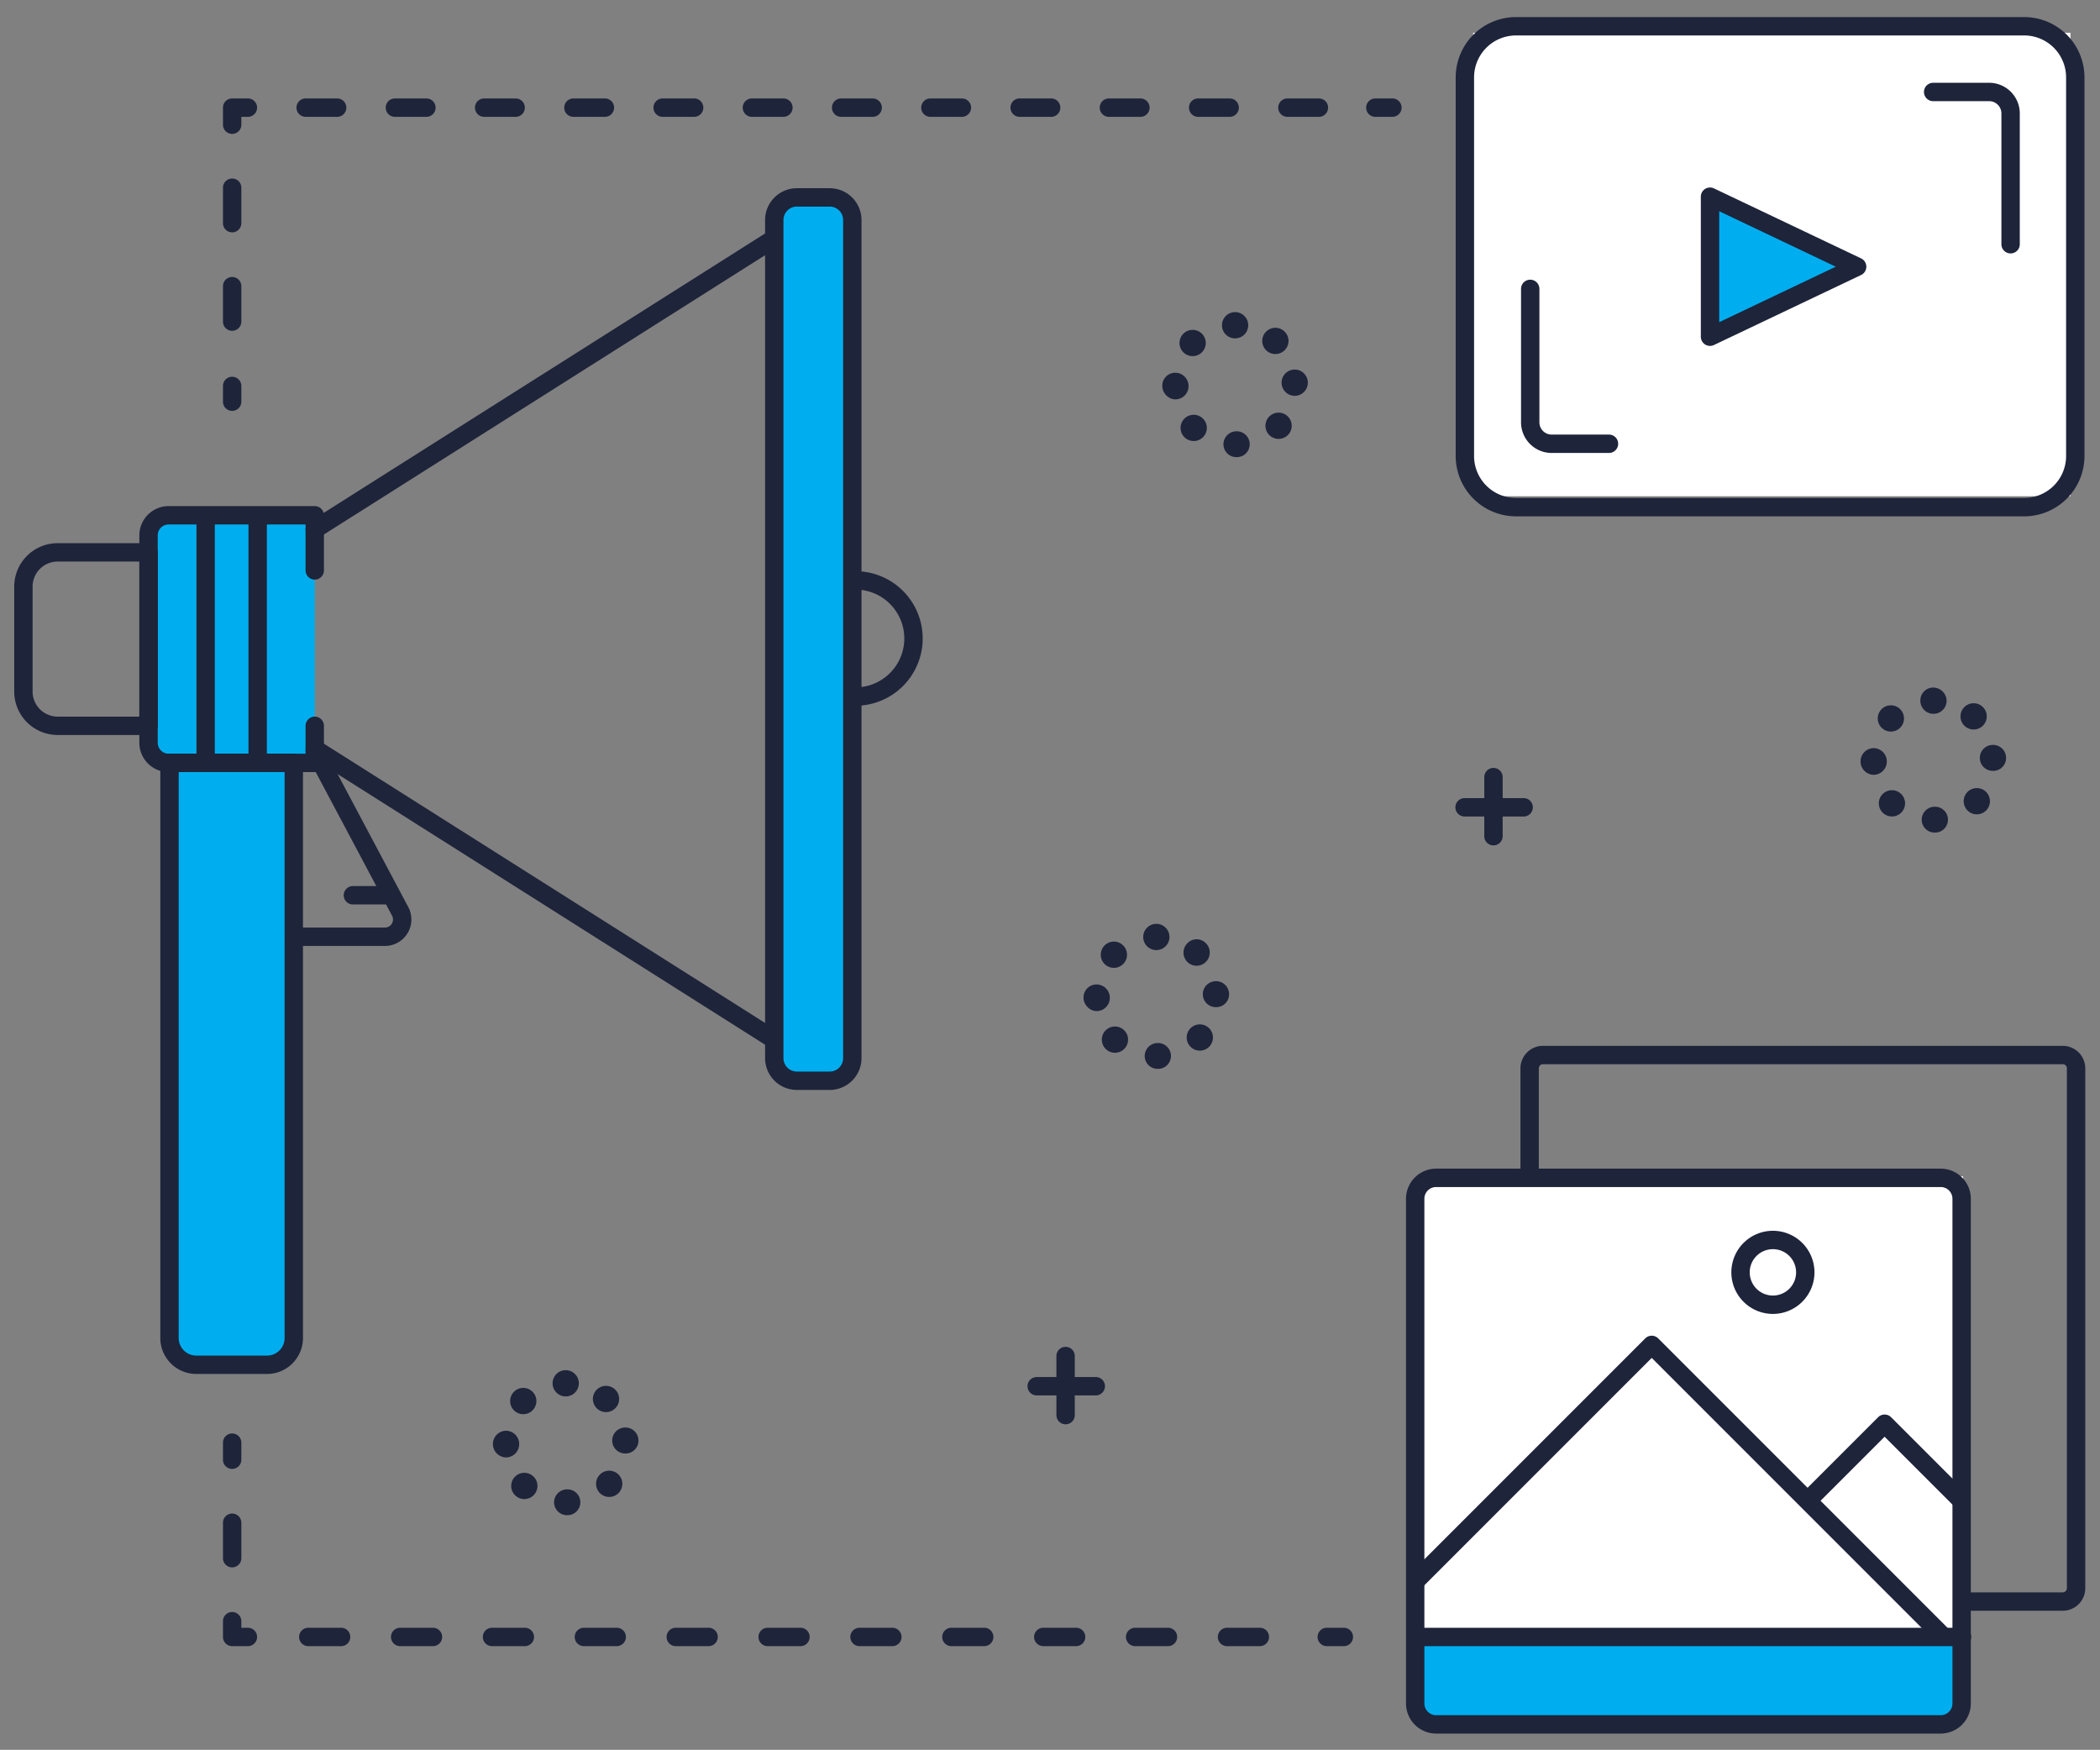 <svg id="Layer_1" data-name="Layer 1" xmlns="http://www.w3.org/2000/svg" viewBox="0 0 1600 1333">
  <rect x="0" y="0" width="1600" height="1333" fill="#808080" stroke="none"/>
  <defs>
    <style>
      .cls-gray {
        fill: #1e243a;
      }

      .cls-cyan {
        fill: #00aeef;
      }

      .cls-white {
        fill: #fff;
      }
    </style>
  </defs>
  <title>icon21-digitalmarketing</title>
  
  
  <g id="lines">
    <g>
      <path class="cls-gray" d="M176.882,313a7,7,0,0,1-7-7V294a7,7,0,0,1,14,0v12A7,7,0,0,1,176.882,313Z"/>
      <path class="cls-gray" d="M176.882,252a7,7,0,0,1-7-7V218a7,7,0,0,1,14,0v27A7,7,0,0,1,176.882,252Zm0-75a7,7,0,0,1-7-7V143a7,7,0,0,1,14,0v27A7,7,0,0,1,176.882,177Z"/>
      <path class="cls-gray" d="M176.882,102a7,7,0,0,1-7-7V82a7,7,0,0,1,7-7h12a7,7,0,1,1,0,14h-5v6A7,7,0,0,1,176.882,102Z"/>
      <path class="cls-gray" d="M1004.883,89h-24a7,7,0,1,1,0-14h24a7,7,0,0,1,0,14Zm-68,0h-24a7,7,0,0,1,0-14h24a7,7,0,0,1,0,14Zm-68,0h-24a7,7,0,0,1,0-14h24a7,7,0,0,1,0,14Zm-68,0h-24a7,7,0,0,1,0-14h24a7,7,0,0,1,0,14Zm-68,0h-24a7,7,0,0,1,0-14h24a7,7,0,0,1,0,14Zm-68,0h-24a7,7,0,0,1,0-14h24a7,7,0,0,1,0,14Zm-68,0h-24a7,7,0,0,1,0-14h24a7,7,0,0,1,0,14Zm-68,0h-24a7,7,0,0,1,0-14h24a7,7,0,0,1,0,14Zm-68,0h-24a7,7,0,0,1,0-14h24a7,7,0,0,1,0,14Zm-68,0h-24a7,7,0,0,1,0-14h24a7,7,0,0,1,0,14Zm-68,0h-24a7,7,0,0,1,0-14h24a7,7,0,0,1,0,14Zm-68,0h-24a7,7,0,0,1,0-14h24a7,7,0,0,1,0,14Z"/>
      <path class="cls-gray" d="M1060.883,89h-13a7,7,0,0,1,0-14h13a7,7,0,0,1,0,14Z"/>
    </g>
    <g>
      <path class="cls-gray" d="M176.882,1119a7,7,0,0,1-7-7v-13a7,7,0,0,1,14,0v13A7,7,0,0,1,176.882,1119Z"/>
      <path class="cls-gray" d="M176.882,1194a7,7,0,0,1-7-7v-27a7,7,0,0,1,14,0v27A7,7,0,0,1,176.882,1194Z"/>
      <path class="cls-gray" d="M188.883,1254h-12a7,7,0,0,1-7-7v-12a7,7,0,0,1,14,0v5h5a7,7,0,0,1,0,14Z"/>
      <path class="cls-gray" d="M959.883,1254h-25a7,7,0,1,1,0-14h25a7,7,0,0,1,0,14Zm-70,0h-25a7,7,0,1,1,0-14h25a7,7,0,0,1,0,14Zm-70,0h-25a7,7,0,1,1,0-14h25a7,7,0,0,1,0,14Zm-70,0h-25a7,7,0,1,1,0-14h25a7,7,0,0,1,0,14Zm-70,0h-25a7,7,0,1,1,0-14h25a7,7,0,0,1,0,14Zm-70,0h-25a7,7,0,1,1,0-14h25a7,7,0,0,1,0,14Zm-70,0h-25a7,7,0,1,1,0-14h25a7,7,0,0,1,0,14Zm-70,0h-25a7,7,0,1,1,0-14h25a7,7,0,0,1,0,14Zm-70,0h-25a7,7,0,1,1,0-14h25a7,7,0,0,1,0,14Zm-70,0h-25a7,7,0,1,1,0-14h25a7,7,0,0,1,0,14Zm-70,0h-25a7,7,0,1,1,0-14h25a7,7,0,0,1,0,14Z"/>
      <path class="cls-gray" d="M1023.883,1254h-13a7,7,0,1,1,0-14h13a7,7,0,0,1,0,14Z"/>
    </g>
  </g>
  <g id="star2">
    <path class="cls-gray" d="M1137.882,644a7,7,0,0,1-7-7V592a7,7,0,0,1,14,0v45A7,7,0,0,1,1137.882,644Z"/>
    <path class="cls-gray" d="M1160.883,622h-45a7,7,0,0,1,0-14h45a7,7,0,1,1,0,14Z"/>
  </g>
  <g id="star1">
    <path class="cls-gray" d="M811.882,1085a7,7,0,0,1-7-7v-45a7,7,0,0,1,14,0v45A7,7,0,0,1,811.882,1085Z"/>
    <path class="cls-gray" d="M834.883,1063h-45a7,7,0,1,1,0-14h45a7,7,0,0,1,0,14Z"/>
  </g>
  
  <g id="gear1">
    <path class="cls-gray" d="M422.162,1144.7a9.9,9.9,0,0,1,9.75-10.13h0a9.85,9.85,0,0,1,10.24,9.585h0a9.77,9.77,0,0,1-9.75,10.075h-.25A9.81,9.81,0,0,1,422.162,1144.7Zm-29.61-5.53h0a10,10,0,0,1-.27-14.14h0a10.009,10.009,0,0,1,14.14-.26h0a9.99,9.99,0,0,1,.26,14.14h0a9.949,9.949,0,0,1-7.2,3.06h0A9.959,9.959,0,0,1,392.552,1139.17Zm64.75-1.53a10.011,10.011,0,0,1-.44-14.14h0a10.012,10.012,0,0,1,14.14-.44h0a10.012,10.012,0,0,1,.44,14.14h0a10,10,0,0,1-7.29,3.15h0A9.981,9.981,0,0,1,457.3,1137.64Zm-81.74-37.5h0a10.1,10.1,0,0,1,9.88-10.228h0a10.129,10.129,0,0,1,10.12,10.041h0a10.092,10.092,0,0,1-9.87,10.281h-.13A10.191,10.191,0,0,1,375.562,1100.135Zm90.89-2.39a9.923,9.923,0,0,1,9.62-10.287h0a9.9,9.9,0,0,1,10.36,9.511h0a9.78,9.78,0,0,1-9.62,10.261h-.38A9.874,9.874,0,0,1,466.452,1097.745Zm-74.8-23.345a10,10,0,0,1-.09-14.14h0a10,10,0,0,1,14.14-.09h0a10.01,10.01,0,0,1,.09,14.15h0a9.987,9.987,0,0,1-7.12,2.97h0A9.919,9.919,0,0,1,391.652,1074.4Zm63.31-1.32h0a10,10,0,0,1-.61-14.13h0a9.992,9.992,0,0,1,14.12-.61h0a9.983,9.983,0,0,1,.62,14.12h0a9.947,9.947,0,0,1-7.37,3.25h0A9.965,9.965,0,0,1,454.962,1073.08Zm-33.94-19.31a10,10,0,0,1,10-10h0a10,10,0,0,1,10,10h0a10,10,0,0,1-10,10h0A9.991,9.991,0,0,1,421.022,1053.77Z"/>
          <animateTransform attributeName="transform"
                          attributeType="XML"
                          type="rotate"
                          from="0 431 1099"	
                          to="360 431 1099"	
                          dur="4s"
                          repeatCount="indefinite" />
  </g>
  <g id="gear2">
    <path class="cls-gray" d="M872.162,804.7a9.911,9.911,0,0,1,9.75-10.14h0a9.87,9.87,0,0,1,10.24,9.595h0a9.77,9.77,0,0,1-9.75,10.075h-.25A9.8,9.8,0,0,1,872.162,804.7Zm-29.61-5.53a10,10,0,0,1-.27-14.14h0a10,10,0,0,1,14.14-.26h0a9.99,9.99,0,0,1,.26,14.14h0a9.949,9.949,0,0,1-7.2,3.06h0A9.959,9.959,0,0,1,842.551,799.17Zm64.75-1.53a10.011,10.011,0,0,1-.44-14.14h0a10.012,10.012,0,0,1,14.14-.44h0a10.011,10.011,0,0,1,.44,14.14h0a10,10,0,0,1-7.29,3.15h0A9.981,9.981,0,0,1,907.3,797.64Zm-81.74-37.41h.01a9.837,9.837,0,0,1,9.87-10.275h0a10.108,10.108,0,0,1,10.12,10.017h0a10.072,10.072,0,0,1-9.87,10.258h-.13C830.1,770.23,825.631,765.23,825.562,760.23Zm90.89-2.485a9.923,9.923,0,0,1,9.62-10.287h0a9.9,9.9,0,0,1,10.36,9.511h0a9.78,9.78,0,0,1-9.62,10.261h-.38A9.874,9.874,0,0,1,916.451,757.745Zm-74.8-23.345a10,10,0,0,1-.09-14.14h0a10,10,0,0,1,14.14-.09h0a10.01,10.01,0,0,1,.09,14.15h0a9.987,9.987,0,0,1-7.12,2.97h0A9.919,9.919,0,0,1,841.651,734.4Zm63.31-1.32a10.07,10.07,0,0,1-.61-14.185h0a9.772,9.772,0,0,1,14.13-.665h-.01a10.059,10.059,0,0,1,.62,14.175h0a9.975,9.975,0,0,1-7.37,3.278h0A9.936,9.936,0,0,1,904.961,733.08Zm-33.94-19.31a10,10,0,0,1,10-10h0a10,10,0,0,1,10,10h0a10,10,0,0,1-10,10h0A9.991,9.991,0,0,1,871.022,713.77Z"/>
          <animateTransform attributeName="transform"
                          attributeType="XML"
                          type="rotate"
                          from="0 881 759"	
                          to="-360 881 759"	
                          dur="4s"
                          repeatCount="indefinite" />
  </g>
  <g id="gear3">
    <path class="cls-gray" d="M932.162,338.7a9.911,9.911,0,0,1,9.75-10.14h0a9.864,9.864,0,0,1,10.24,9.595h0a9.77,9.77,0,0,1-9.75,10.075h-.25A9.81,9.81,0,0,1,932.162,338.7Zm-29.62-5.53a10.008,10.008,0,0,1-.26-14.14h0a10.009,10.009,0,0,1,14.14-.26h0a9.99,9.99,0,0,1,.26,14.14h0a9.949,9.949,0,0,1-7.2,3.06h0A9.964,9.964,0,0,1,902.542,333.17Zm64.76-1.53a10.011,10.011,0,0,1-.44-14.14h0a10.012,10.012,0,0,1,14.14-.44h0a10.011,10.011,0,0,1,.44,14.14h0a10,10,0,0,1-7.29,3.15h0A9.981,9.981,0,0,1,967.3,331.64Zm-81.74-37.41h.01a9.837,9.837,0,0,1,9.87-10.275h0a10.115,10.115,0,0,1,10.12,10.017h0a10.072,10.072,0,0,1-9.87,10.258h-.13C890.1,304.23,885.631,299.23,885.562,294.23Zm90.89-2.34a9.987,9.987,0,0,1,9.62-10.36h0a9.993,9.993,0,0,1,10.36,9.62h0a9.986,9.986,0,0,1-9.62,10.36h0c-.13.01-.25.01-.38.01h0A10,10,0,0,1,976.451,291.89Zm-74.8-23.49a10,10,0,0,1-.09-14.14h0a10,10,0,0,1,14.14-.09h0a10.01,10.01,0,0,1,.09,14.15h0a9.987,9.987,0,0,1-7.12,2.97h0A9.919,9.919,0,0,1,901.651,268.4Zm63.31-1.32h0a10,10,0,0,1-.61-14.13h0a10,10,0,0,1,14.13-.61h0a10,10,0,0,1,.61,14.13h0a9.973,9.973,0,0,1-7.37,3.24h0A9.965,9.965,0,0,1,964.961,267.08Zm-33.94-19.31a10,10,0,0,1,10-10h0a10,10,0,0,1,10,10h0a10,10,0,0,1-10,10h0A9.991,9.991,0,0,1,931.022,247.77Z"/>
          <animateTransform attributeName="transform"
                          attributeType="XML"
                          type="rotate"
                          from="0 941 293"	
                          to="360 941 293"	
                          dur="4s"
                          repeatCount="indefinite" />
  </g>
  <g id="gear4">
    <path class="cls-gray" d="M1464.161,624.7a9.912,9.912,0,0,1,9.75-10.14h0a9.864,9.864,0,0,1,10.24,9.595h0a9.77,9.77,0,0,1-9.75,10.075h-.25A9.8,9.8,0,0,1,1464.161,624.7Zm-29.62-5.53a10.008,10.008,0,0,1-.26-14.14h0a10,10,0,0,1,14.14-.26h0a9.99,9.99,0,0,1,.26,14.14h0a9.949,9.949,0,0,1-7.2,3.06h0A10,10,0,0,1,1434.542,619.17Zm64.76-1.53a10.011,10.011,0,0,1-.44-14.14h0a10.012,10.012,0,0,1,14.14-.44h0a10.012,10.012,0,0,1,.44,14.14h0a10,10,0,0,1-7.29,3.15h0A9.981,9.981,0,0,1,1499.3,617.64Zm-81.74-37.5a10.1,10.1,0,0,1,9.88-10.228h0a10.129,10.129,0,0,1,10.12,10.041h0a10.092,10.092,0,0,1-9.87,10.281h-.13A10.191,10.191,0,0,1,1417.562,580.135Zm90.89-2.39a9.923,9.923,0,0,1,9.62-10.287h0a9.9,9.9,0,0,1,10.36,9.511h0a9.78,9.78,0,0,1-9.62,10.261h-.38A9.867,9.867,0,0,1,1508.452,577.745Zm-74.8-23.345a10,10,0,0,1-.09-14.14h0a10,10,0,0,1,14.14-.09h0a10.01,10.01,0,0,1,.09,14.15h0a9.987,9.987,0,0,1-7.12,2.97h0A9.919,9.919,0,0,1,1433.652,554.4Zm63.31-1.32h0a10,10,0,0,1-.61-14.13h0a9.982,9.982,0,0,1,14.12-.61h0a9.995,9.995,0,0,1,.62,14.13h0a9.973,9.973,0,0,1-7.37,3.24h0A9.965,9.965,0,0,1,1496.962,553.08Zm-33.829-19.31a9.8,9.8,0,0,1,10.112-10v.01a10.248,10.248,0,0,1,9.888,9.99h0a10,10,0,0,1-10,10h0A9.991,9.991,0,0,1,1463.133,533.77Z"/>
          <animateTransform attributeName="transform"
                          attributeType="XML"
                          type="rotate"
                          from="0 1473 579"	
                          to="-360 1473 579"	
                          dur="4s"
                          repeatCount="indefinite" />
  </g>
  
  <g id="speaker">
    <g id="speakerpeak">
      <path class="cls-gray" d="M651.743,537.627a7,7,0,1,1,0-14,37.248,37.248,0,1,0,0-74.5,7,7,0,1,1,0-14,51.248,51.248,0,1,1,0,102.5Z"/>
          <animateTransform attributeName="transform"
                            attributeType="XML"
                            type="translate"
                            dur="4s"
                            values=   "0,0; 0,0; 0,0;  -20,0; 0,0;  -10,0;  0,0;    0,0"
                            keyTimes= "0.0; 0.5; 0.52;   0.54; 0.56;   0.58;  0.60;    1"
                            repeatCount="indefinite" />
    </g>
    <g id="speakerbody">
      <path class="cls-cyan" d="M607.12,150.379h25.06a17.2,17.2,0,0,1,17.2,17.2V806.1a17.2,17.2,0,0,1-17.2,17.2H607.12a17.2,17.2,0,0,1-17.2-17.2V167.581a17.2,17.2,0,0,1,17.2-17.2Z"/>
      <path class="cls-cyan" d="M129.15,1018.562a21.092,21.092,0,0,0,21.092,21.092h52.506a21.092,21.092,0,0,0,21.092-21.092V581.144H129.15Z"/>
      <path class="cls-cyan" d="M113.174,411.523V562.161a18.983,18.983,0,0,0,18.983,18.983h107.66V392.54H132.157A18.983,18.983,0,0,0,113.174,411.523Z"/>
      <path class="cls-gray" d="M632.18,830.3H607.12a24.228,24.228,0,0,1-24.2-24.2V167.581a24.228,24.228,0,0,1,24.2-24.2h25.06a24.229,24.229,0,0,1,24.2,24.2V806.1A24.229,24.229,0,0,1,632.18,830.3ZM607.12,157.379a10.213,10.213,0,0,0-10.2,10.2V806.1a10.213,10.213,0,0,0,10.2,10.2h25.06a10.213,10.213,0,0,0,10.2-10.2V167.581a10.213,10.213,0,0,0-10.2-10.2Z"/>
      <path class="cls-gray" d="M239.823,410.3a7,7,0,0,1-3.751-12.916l347.9-220.211A7,7,0,1,1,591.46,189L243.56,409.213A6.967,6.967,0,0,1,239.823,410.3Z"/>
      <path class="cls-gray" d="M587.71,797.6a6.966,6.966,0,0,1-3.737-1.086L236.073,576.3a7,7,0,0,1,7.487-11.829l347.9,220.211a7,7,0,0,1-3.75,12.916Z"/>
      <path class="cls-gray" d="M239.816,588.145H128.459a22.31,22.31,0,0,1-22.285-22.285V407.825a22.31,22.31,0,0,1,22.285-22.285H239.816a7,7,0,0,1,7,7v42a7,7,0,0,1-14,0v-35H128.459a8.3,8.3,0,0,0-8.285,8.285V565.859a8.3,8.3,0,0,0,8.285,8.285H232.816V552.905a7,7,0,0,1,14,0v28.239A7,7,0,0,1,239.816,588.145Z"/>
      <path class="cls-gray" d="M113.174,559.905H43.926a33.132,33.132,0,0,1-33.095-33.095V446.874a33.132,33.132,0,0,1,33.095-33.095h69.248a7,7,0,0,1,7,7V552.905A7,7,0,0,1,113.174,559.905ZM43.926,427.779a19.116,19.116,0,0,0-19.095,19.095v79.937a19.116,19.116,0,0,0,19.095,19.095h62.247V427.779Z"/>
      <path class="cls-gray" d="M156.676,585.942a7,7,0,0,1-7-7v-184.2a7,7,0,0,1,14,0v184.2A7,7,0,0,1,156.676,585.942Z"/>
      <path class="cls-gray" d="M196.314,585.942a7,7,0,0,1-7-7v-184.2a7,7,0,0,1,14,0v184.2A7,7,0,0,1,196.314,585.942Z"/>
      <path class="cls-gray" d="M203.493,1046.654h-54a27.379,27.379,0,0,1-27.348-27.348V581.145a7,7,0,0,1,7-7h94.691a7,7,0,0,1,7,7v438.162A27.379,27.379,0,0,1,203.493,1046.654ZM136.15,588.145v431.162a13.363,13.363,0,0,0,13.348,13.348h54a13.363,13.363,0,0,0,13.348-13.348V588.145Z"/>
      <path class="cls-gray" d="M293.295,720.6H223.9a7,7,0,0,1,0-14h69.392a6.139,6.139,0,0,0,5.421-9.02L233.7,575.263a7,7,0,1,1,12.362-6.571l65.015,122.316A20.139,20.139,0,0,1,293.295,720.6Z"/>
      <path class="cls-gray" d="M296.883,689h-28a7,7,0,0,1,0-14h28a7,7,0,0,1,0,14Z"/>
        <animateTransform attributeName="transform"
                          attributeType="XML"
                          type="translate"
                          dur="4s"
                          values=   "0,0; 0,0; -10,0;  10,0; -10,0;  30,0;  0,0;    0,0"
                          keyTimes= "0.0; 0.5; 0.52;   0.54; 0.56;   0.58;  0.60;    1"
                          repeatCount="indefinite" />
    </g>
        <animateTransform attributeName="transform"
                          attributeType="XML"
                          type="rotate"
                          dur="4s"
                          values=   "0 167 487; 0 167 487; -1 167 487;  2 167 487; -1 167 487;  3 167 487;  0 167 487;    0 167 487"
                          keyTimes= "0.0; 0.5; 0.52;   0.54; 0.56;   0.58;  0.60;    1"
                          repeatCount="indefinite" />
  </g>
  
  <g id="picback">
    <path class="cls-gray" d="M1571.623,1227.035h-71.684a7,7,0,0,1,0-14h71.684a3.159,3.159,0,0,0,3.155-3.155V813.85a3.159,3.159,0,0,0-3.155-3.155h-396.03a3.159,3.159,0,0,0-3.155,3.155v79.169a7,7,0,1,1-14,0V813.85a17.175,17.175,0,0,1,17.155-17.155h396.03a17.175,17.175,0,0,1,17.155,17.155v396.03A17.175,17.175,0,0,1,1571.623,1227.035Z"/>
  </g>
  <g id="picfront">
    <rect class="cls-white" x="1078.882" y="896.129" width="416.83" height="416.83"/>
    <path class="cls-cyan" d="M1078.882,1294.7a18.9,18.9,0,0,0,18.9,18.9h378.2a18.9,18.9,0,0,0,18.9-18.9V1247h-416Z"/>
    <path class="cls-gray" d="M1478.634,1320.6H1094.19a22.974,22.974,0,0,1-22.948-22.948V913.207a22.974,22.974,0,0,1,22.948-22.948h384.443a22.974,22.974,0,0,1,22.948,22.948v384.444A22.974,22.974,0,0,1,1478.634,1320.6ZM1094.19,904.259a8.958,8.958,0,0,0-8.948,8.948v384.444a8.958,8.958,0,0,0,8.948,8.948h384.443a8.958,8.958,0,0,0,8.948-8.948V913.207a8.958,8.958,0,0,0-8.948-8.948Z"/>
    <path class="cls-gray" d="M1494.883,1254h-416a7,7,0,0,1,0-14h416a7,7,0,0,1,0,14Z"/>
    <path class="cls-gray" d="M1478.678,1251.751a6.978,6.978,0,0,1-4.95-2.05l-215.271-215.272L1083.436,1209.45a7,7,0,0,1-9.9-9.9l179.971-179.971a7,7,0,0,1,9.9,0L1483.628,1239.8a7,7,0,0,1-4.95,11.95Z"/>
    <path class="cls-gray" d="M1494.377,1150.063a6.976,6.976,0,0,1-4.95-2.05l-53.539-53.54-49.733,49.733a7,7,0,1,1-9.9-9.9l54.683-54.683a7,7,0,0,1,9.9,0l58.489,58.49a7,7,0,0,1-4.95,11.95Z"/>
    <path class="cls-gray" d="M1350.788,1000.924a31.667,31.667,0,1,1,31.668-31.668A31.7,31.7,0,0,1,1350.788,1000.924Zm0-49.335a17.667,17.667,0,1,0,17.668,17.667A17.688,17.688,0,0,0,1350.788,951.589Z"/>
        <animateTransform attributeName="transform"
                          attributeType="XML"
                          type="translate"
                          dur="4s"
                          values=   "60,-60; 0,0; 0,0"
                          keyTimes= "0.0;    0.2; 1"
                          repeatCount="indefinite" />
  </g>
  
  <g id="player">
    <g id="screen">
      <rect class="cls-white" x="1122.388" y="24.959" width="455.102" height="353.061"/>
      <path class="cls-gray" d="M1542.233,393.339H1155.039A45.991,45.991,0,0,1,1109.1,347.4V58.939A45.991,45.991,0,0,1,1155.039,13h387.193a45.991,45.991,0,0,1,45.939,45.939V347.4A45.991,45.991,0,0,1,1542.233,393.339ZM1155.039,27A31.975,31.975,0,0,0,1123.1,58.939V347.4a31.975,31.975,0,0,0,31.939,31.939h387.193a31.975,31.975,0,0,0,31.939-31.939V58.939A31.975,31.975,0,0,0,1542.233,27Z"/>
    </g>
    <g id="play">
      <polygon class="cls-cyan" points="1302.869 256.501 1414.972 203.169 1302.869 149.837 1302.869 256.501"/>
      <path class="cls-gray" d="M1302.87,263.5a7,7,0,0,1-7-7V149.837a7,7,0,0,1,10.007-6.321l112.1,53.332a7,7,0,0,1,0,12.643l-112.1,53.332A7,7,0,0,1,1302.87,263.5Zm7-102.582v84.5l88.809-42.25Z"/>
    </g>
    <g id="Rtop">
      <path class="cls-gray" d="M1531.883,193.06a7,7,0,0,1-7-7V86.4a9.347,9.347,0,0,0-9.336-9.336h-42.664a7,7,0,0,1,0-14h42.664A23.362,23.362,0,0,1,1538.883,86.4V186.06A7,7,0,0,1,1531.883,193.06Z"/>
          <animateTransform attributeName="transform"
                            attributeType="XML"
                            type="translate"
                            dur="4s"
                            values=   "0,0; 0,0;  -60,40; 0,0;    0,0"
                            keyTimes= "0.0; 0.57; 0.58;   0.64;   1"
                            repeatCount="indefinite" />
    </g>
    <g id="Lbottom">
      <path class="cls-gray" d="M1225.883,345.06h-43.664a23.362,23.362,0,0,1-23.336-23.336V220.06a7,7,0,0,1,14,0V321.724a9.346,9.346,0,0,0,9.336,9.336h43.664a7,7,0,0,1,0,14Z"/>
          <animateTransform attributeName="transform"
                            attributeType="XML"
                            type="translate"
                            dur="4s"
                            values=   "0,0; 0,0;  60,-40; 0,0;    0,0"
                            keyTimes= "0.0; 0.57; 0.58;   0.64;   1"
                            repeatCount="indefinite" />
    </g>
  </g>
  
  
</svg>

